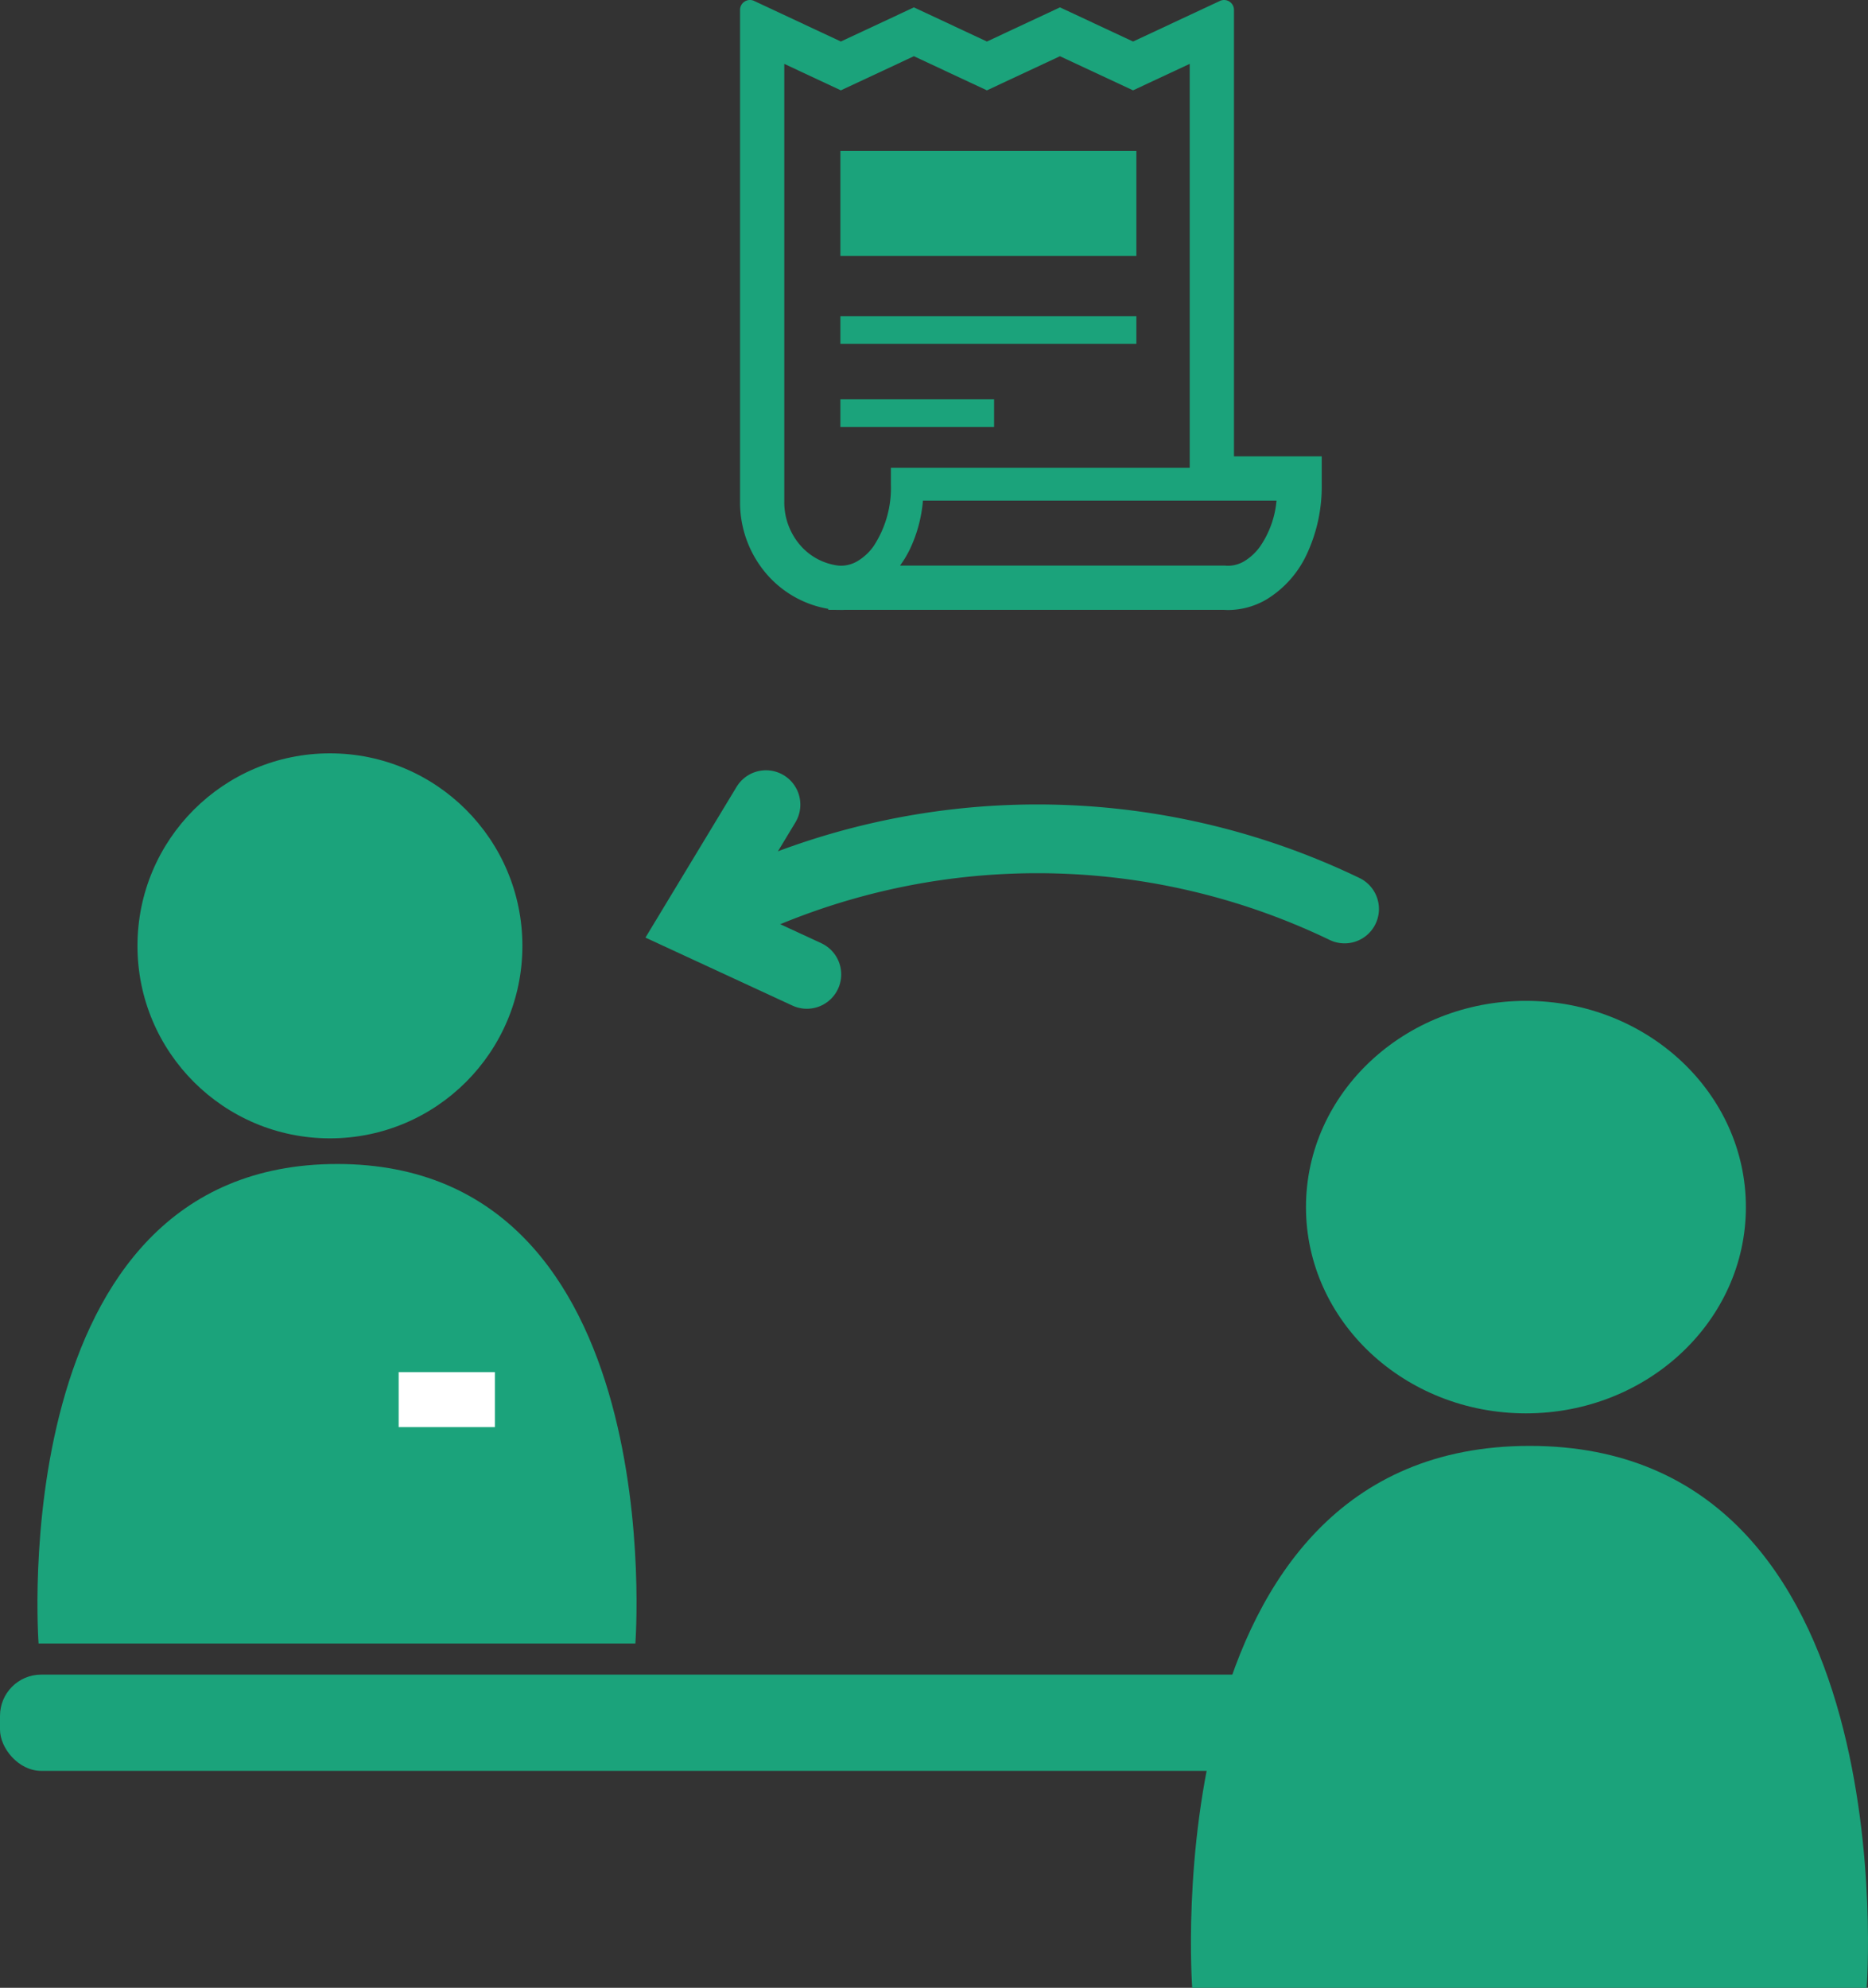 <svg xmlns="http://www.w3.org/2000/svg" width="135.883" height="144.564" viewBox="0 0 135.883 144.564">
  <rect x="0" y="0" width="135.883" height="144.564" fill="#333333" stroke="none"/>
  <g id="グループ_22" data-name="グループ 22" transform="translate(-1070 -1086.212)">
    <g id="グループ_21" data-name="グループ 21">
      <g id="レシートの無料イラスト" transform="translate(1123.833 1086.212)">
        <path id="パス_43" data-name="パス 43" d="M47.771,33.189V.72a.715.715,0,0,0-.334-.607A.727.727,0,0,0,47.051,0a.71.71,0,0,0-.3.067L40.432,3.02,35.115.536,29.8,3.02,24.489.536,19.176,3.02,12.865.067a.719.719,0,0,0-1.023.651V36.473a7.98,7.98,0,0,0,2.077,5.438,7.61,7.61,0,0,0,4.339,2.368v.071l.819.006.123.005c.064,0,.12,0,.253-.01h27.56c.1.006.212.013.341.013a5.556,5.556,0,0,0,2.79-.773,7.571,7.571,0,0,0,2.941-3.324,11.589,11.589,0,0,0,1.07-5.057V33.189H47.771ZM22.814,35.212a7.708,7.708,0,0,1-1.258,4.51,3.854,3.854,0,0,1-1.168,1.085,2.366,2.366,0,0,1-1.188.336,1.689,1.689,0,0,1-.239-.014,4.36,4.36,0,0,1-2.673-1.4,4.772,4.772,0,0,1-1.228-3.279V4.646l4.116,1.925,5.312-2.483L29.8,6.571l5.312-2.483,5.317,2.483,4.122-1.925V34.017H22.814ZM49.687,39.72a3.869,3.869,0,0,1-1.159,1.091,2.345,2.345,0,0,1-1.174.336c-.064,0-.128,0-.258-.013H23.48a7.788,7.788,0,0,0,.727-1.214,10.216,10.216,0,0,0,.939-3.512h25.72A6.962,6.962,0,0,1,49.687,39.72Z" transform="translate(-11.842)" fill="#1ba37b"/>
        <rect id="長方形_41" data-name="長方形 41" width="21.531" height="7.635" transform="translate(7.299 10.981)" fill="#1ba37b"/>
        <rect id="長方形_42" data-name="長方形 42" width="21.531" height="2.014" transform="translate(7.299 22.994)" fill="#1ba37b"/>
        <rect id="長方形_43" data-name="長方形 43" width="11.18" height="2.013" transform="translate(7.299 29.041)" fill="#1ba37b"/>
      </g>
      <circle id="楕円形_5" data-name="楕円形 5" cx="14" cy="14" r="14" transform="translate(1080 1141)" fill="#1ba37b"/>
      <ellipse id="楕円形_6" data-name="楕円形 6" cx="16" cy="15" rx="16" ry="15" transform="translate(1165 1159)" fill="#1ba37b"/>
      <path id="パス_44" data-name="パス 44" d="M3173.35,1480.052s-2.627-34.872,21.722-34.872,21.689,34.872,21.689,34.872Z" transform="translate(-2100.543 -274.315)" fill="#1ba37b"/>
      <path id="パス_45" data-name="パス 45" d="M3173.361,1484.59s-2.969-39.41,24.549-39.41,24.512,39.41,24.512,39.41Z" transform="translate(-2016.636 -253.814)" fill="#1ba37b"/>
      <rect id="長方形_44" data-name="長方形 44" width="119" height="7" rx="3" transform="translate(1070 1208)" fill="#1ba37b"/>
      <g id="グループ_6" data-name="グループ 6" transform="translate(1120.536 1144.731)">
        <path id="パス_46" data-name="パス 46" d="M44.629,4.009A51.485,51.485,0,0,0,0,6.348" transform="translate(2.913 1.248) rotate(3)" fill="none" stroke="#1ba37b" stroke-linecap="round" stroke-width="5"/>
        <path id="パス_47" data-name="パス 47" d="M3175.088,1453.264l-5.183,8.573,8.156,3.772" transform="translate(-3169.905 -1453.264)" fill="none" stroke="#1ba37b" stroke-linecap="round" stroke-width="5"/>
      </g>
    </g>
    <rect id="長方形_45" data-name="長方形 45" width="7" height="4" transform="translate(1099 1186)" fill="#fff"/>
  </g>
</svg>
